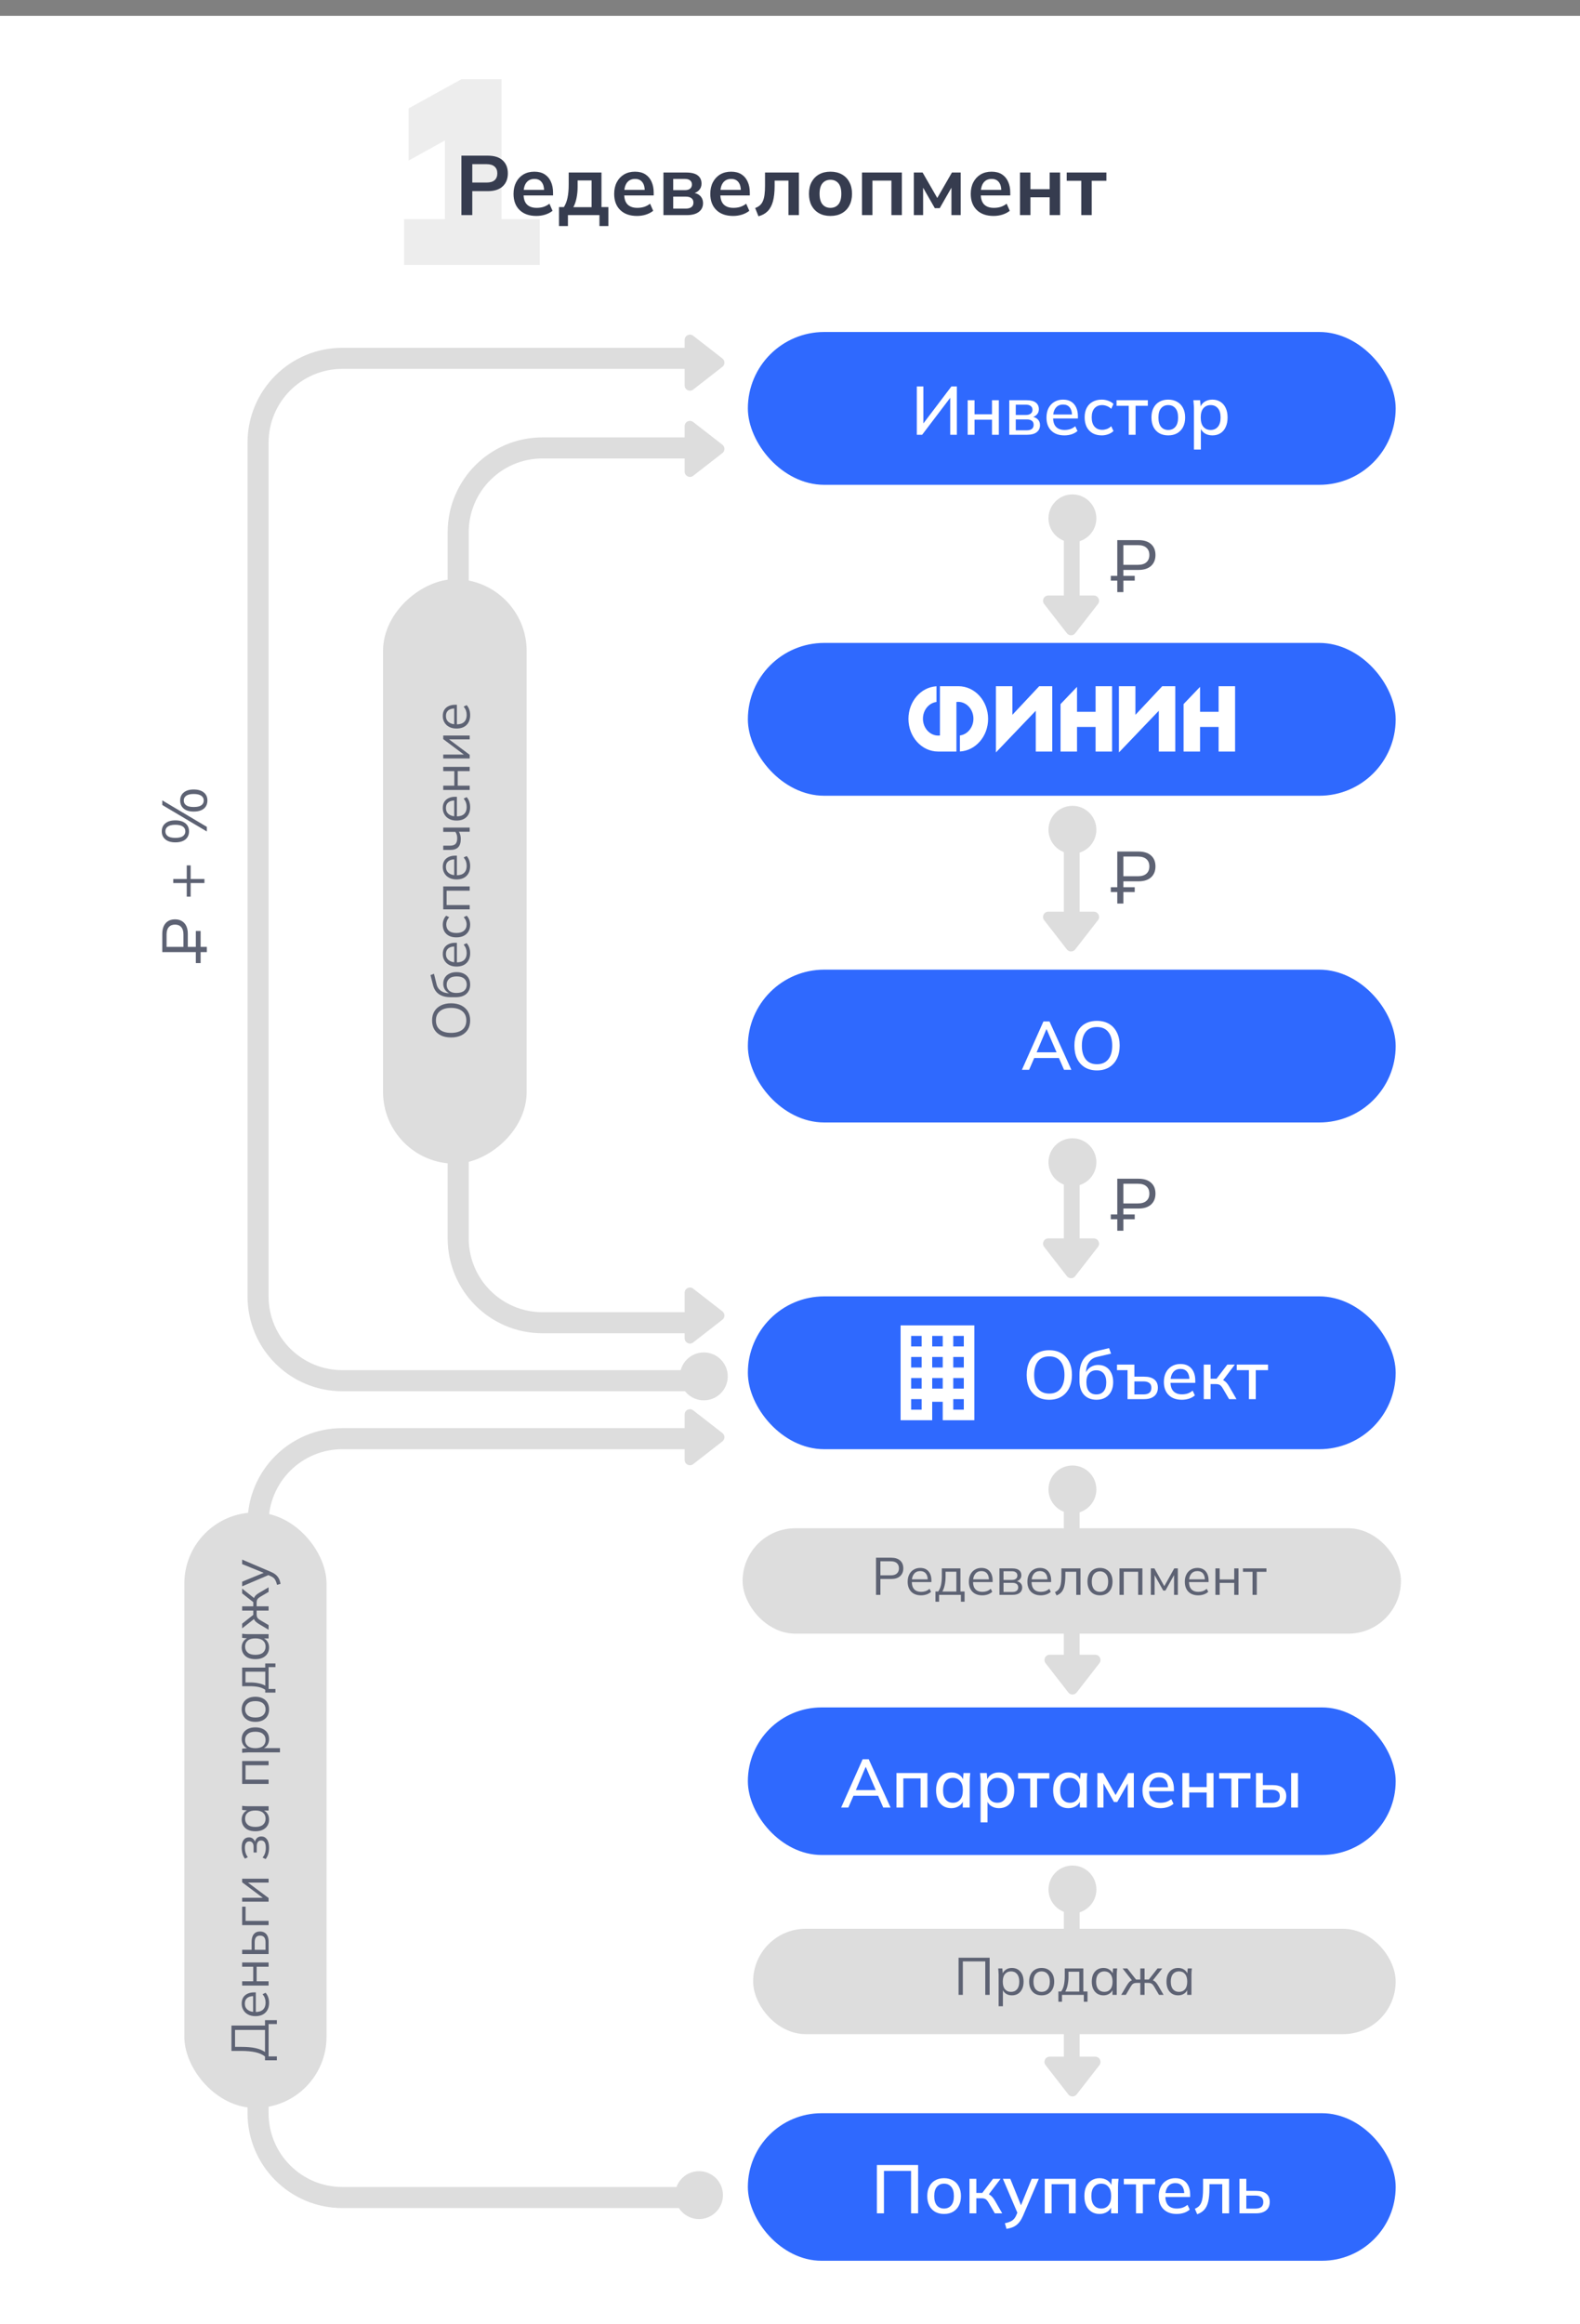 <?xml version="1.0" encoding="UTF-8"?> <svg xmlns="http://www.w3.org/2000/svg" width="300" height="441" viewBox="0 0 300 441" fill="none"><rect x="0" y="0" width="300" height="441" fill="#808080" stroke="none"/> <path d="M0 3H300V441H0V3Z" fill="white"></path> <path d="M39.273 180.672L30.813 180.672L30.813 177.228C30.813 176.34 31.029 175.656 31.461 175.176C31.885 174.696 32.477 174.456 33.237 174.456C33.981 174.456 34.573 174.696 35.013 175.176C35.445 175.656 35.661 176.34 35.661 177.228L35.661 179.676L39.273 179.676L39.273 180.672ZM34.833 179.676L34.833 177.324C34.833 176.708 34.693 176.244 34.413 175.932C34.133 175.612 33.741 175.452 33.237 175.452C32.725 175.452 32.329 175.612 32.049 175.932C31.769 176.244 31.629 176.708 31.629 177.324L31.629 179.676L34.833 179.676ZM38.817 167.566L36.201 167.566L36.201 170.146L35.457 170.146L35.457 167.566L32.901 167.566L32.901 166.798L35.457 166.798L35.457 164.218L36.201 164.218L36.201 166.798L38.817 166.798L38.817 167.566ZM39.273 156.906L39.273 157.782L30.813 152.754L30.813 151.878L39.273 156.906ZM35.889 157.758C35.889 158.406 35.661 158.918 35.205 159.294C34.741 159.662 34.105 159.846 33.297 159.846C32.481 159.846 31.849 159.658 31.401 159.282C30.945 158.906 30.717 158.398 30.717 157.758C30.717 157.11 30.945 156.602 31.401 156.234C31.849 155.858 32.481 155.67 33.297 155.67C34.105 155.67 34.741 155.858 35.205 156.234C35.661 156.602 35.889 157.11 35.889 157.758ZM35.193 157.758C35.193 157.366 35.037 157.062 34.725 156.846C34.405 156.622 33.929 156.51 33.297 156.51C32.657 156.51 32.181 156.622 31.869 156.846C31.557 157.062 31.401 157.366 31.401 157.758C31.401 158.142 31.557 158.446 31.869 158.67C32.181 158.886 32.657 158.994 33.297 158.994C33.937 158.994 34.413 158.886 34.725 158.67C35.037 158.446 35.193 158.142 35.193 157.758ZM39.381 151.902C39.381 152.558 39.153 153.074 38.697 153.45C38.241 153.818 37.601 154.002 36.777 154.002C35.961 154.002 35.329 153.814 34.881 153.438C34.433 153.062 34.209 152.55 34.209 151.902C34.209 151.254 34.437 150.746 34.893 150.378C35.341 150.002 35.969 149.814 36.777 149.814C37.593 149.814 38.233 150.002 38.697 150.378C39.153 150.746 39.381 151.254 39.381 151.902ZM38.685 151.902C38.685 151.518 38.529 151.218 38.217 151.002C37.897 150.778 37.417 150.666 36.777 150.666C36.145 150.666 35.673 150.778 35.361 151.002C35.049 151.218 34.893 151.518 34.893 151.902C34.893 152.294 35.049 152.598 35.361 152.814C35.673 153.03 36.145 153.138 36.777 153.138C37.425 153.138 37.905 153.03 38.217 152.814C38.529 152.598 38.685 152.294 38.685 151.902Z" fill="#5D6273"></path> <rect x="37.183" y="182.754" width="6.09" height="0.909" transform="rotate(-90 37.183 182.754)" fill="#5D6273"></rect> <path opacity="0.5" d="M76.728 50.273V41.572H84.478V23.973H89.328L77.578 30.473V20.573L87.627 15.023H95.228V41.572H102.478V50.273H76.728Z" fill="#DDDDDD"></path> <path d="M87.611 40.818V29.538H92.619C93.857 29.538 94.801 29.837 95.451 30.434C96.102 31.032 96.427 31.853 96.427 32.898C96.427 33.933 96.102 34.754 95.451 35.362C94.801 35.97 93.857 36.274 92.619 36.274H89.675V40.818H87.611ZM89.675 34.642H92.379C93.062 34.642 93.574 34.493 93.915 34.194C94.257 33.885 94.427 33.453 94.427 32.898C94.427 32.344 94.257 31.917 93.915 31.618C93.574 31.309 93.062 31.154 92.379 31.154H89.675V34.642ZM101.842 40.978C100.488 40.978 99.426 40.605 98.658 39.858C97.89 39.112 97.506 38.088 97.506 36.786C97.506 35.944 97.672 35.208 98.002 34.578C98.333 33.949 98.792 33.458 99.378 33.106C99.976 32.754 100.669 32.578 101.458 32.578C102.237 32.578 102.888 32.744 103.41 33.074C103.933 33.405 104.328 33.869 104.594 34.466C104.872 35.064 105.01 35.762 105.01 36.562V37.09H99.122V36.034H103.586L103.314 36.258C103.314 35.512 103.154 34.941 102.834 34.546C102.525 34.152 102.072 33.954 101.474 33.954C100.813 33.954 100.301 34.189 99.938 34.658C99.586 35.128 99.41 35.784 99.41 36.626V36.834C99.41 37.709 99.624 38.365 100.05 38.802C100.488 39.229 101.101 39.442 101.89 39.442C102.349 39.442 102.776 39.384 103.17 39.266C103.576 39.138 103.96 38.936 104.322 38.658L104.914 40.002C104.53 40.312 104.072 40.552 103.538 40.722C103.005 40.893 102.44 40.978 101.842 40.978ZM106.139 42.898V39.298H107.067C107.387 38.797 107.616 38.21 107.755 37.538C107.904 36.856 107.979 36.024 107.979 35.042V32.738H114.203V39.298H115.515V42.898H113.819V40.818H107.835V42.898H106.139ZM108.859 39.314H112.331V34.242H109.675V35.49C109.675 36.205 109.605 36.904 109.467 37.586C109.328 38.269 109.125 38.845 108.859 39.314ZM120.952 40.978C119.597 40.978 118.536 40.605 117.768 39.858C117 39.112 116.616 38.088 116.616 36.786C116.616 35.944 116.781 35.208 117.112 34.578C117.442 33.949 117.901 33.458 118.488 33.106C119.085 32.754 119.778 32.578 120.568 32.578C121.346 32.578 121.997 32.744 122.52 33.074C123.042 33.405 123.437 33.869 123.704 34.466C123.981 35.064 124.12 35.762 124.12 36.562V37.09H118.232V36.034H122.696L122.424 36.258C122.424 35.512 122.264 34.941 121.944 34.546C121.634 34.152 121.181 33.954 120.584 33.954C119.922 33.954 119.41 34.189 119.048 34.658C118.696 35.128 118.52 35.784 118.52 36.626V36.834C118.52 37.709 118.733 38.365 119.16 38.802C119.597 39.229 120.21 39.442 121 39.442C121.458 39.442 121.885 39.384 122.28 39.266C122.685 39.138 123.069 38.936 123.432 38.658L124.024 40.002C123.64 40.312 123.181 40.552 122.648 40.722C122.114 40.893 121.549 40.978 120.952 40.978ZM125.968 40.818V32.738H130.272C131.285 32.738 132.027 32.925 132.496 33.298C132.965 33.661 133.2 34.178 133.2 34.85C133.2 35.362 133.029 35.789 132.688 36.13C132.347 36.472 131.893 36.685 131.328 36.77V36.546C132.021 36.589 132.555 36.792 132.928 37.154C133.301 37.517 133.488 37.986 133.488 38.562C133.488 39.256 133.221 39.805 132.688 40.21C132.155 40.616 131.397 40.818 130.416 40.818H125.968ZM127.824 39.586H130.208C130.677 39.586 131.035 39.49 131.28 39.298C131.536 39.106 131.664 38.824 131.664 38.45C131.664 38.077 131.536 37.794 131.28 37.602C131.035 37.41 130.677 37.314 130.208 37.314H127.824V39.586ZM127.824 36.082H130.032C130.459 36.082 130.789 35.992 131.024 35.81C131.259 35.618 131.376 35.352 131.376 35.01C131.376 34.669 131.259 34.408 131.024 34.226C130.789 34.045 130.459 33.954 130.032 33.954H127.824V36.082ZM139.202 40.978C137.847 40.978 136.786 40.605 136.018 39.858C135.25 39.112 134.866 38.088 134.866 36.786C134.866 35.944 135.031 35.208 135.362 34.578C135.692 33.949 136.151 33.458 136.738 33.106C137.335 32.754 138.028 32.578 138.818 32.578C139.596 32.578 140.247 32.744 140.77 33.074C141.292 33.405 141.687 33.869 141.954 34.466C142.231 35.064 142.37 35.762 142.37 36.562V37.09H136.482V36.034H140.946L140.674 36.258C140.674 35.512 140.514 34.941 140.194 34.546C139.884 34.152 139.431 33.954 138.834 33.954C138.172 33.954 137.66 34.189 137.298 34.658C136.946 35.128 136.77 35.784 136.77 36.626V36.834C136.77 37.709 136.983 38.365 137.41 38.802C137.847 39.229 138.46 39.442 139.25 39.442C139.708 39.442 140.135 39.384 140.53 39.266C140.935 39.138 141.319 38.936 141.682 38.658L142.274 40.002C141.89 40.312 141.431 40.552 140.898 40.722C140.364 40.893 139.799 40.978 139.202 40.978ZM144.01 41.042L143.386 39.474C143.738 39.346 144.031 39.181 144.266 38.978C144.511 38.765 144.703 38.498 144.842 38.178C144.991 37.848 145.098 37.442 145.162 36.962C145.226 36.472 145.258 35.89 145.258 35.218V32.738H151.69V40.818H149.706V34.274H147.082V35.282C147.082 36.445 146.975 37.421 146.762 38.21C146.549 38.989 146.218 39.608 145.77 40.066C145.322 40.525 144.735 40.85 144.01 41.042ZM157.68 40.978C156.848 40.978 156.128 40.808 155.52 40.466C154.912 40.125 154.437 39.64 154.096 39.01C153.765 38.381 153.6 37.634 153.6 36.77C153.6 35.906 153.765 35.165 154.096 34.546C154.437 33.917 154.912 33.432 155.52 33.09C156.128 32.749 156.848 32.578 157.68 32.578C158.512 32.578 159.232 32.749 159.84 33.09C160.459 33.432 160.933 33.917 161.264 34.546C161.605 35.165 161.776 35.906 161.776 36.77C161.776 37.634 161.605 38.381 161.264 39.01C160.933 39.64 160.459 40.125 159.84 40.466C159.232 40.808 158.512 40.978 157.68 40.978ZM157.68 39.442C158.309 39.442 158.811 39.224 159.184 38.786C159.557 38.338 159.744 37.666 159.744 36.77C159.744 35.874 159.557 35.208 159.184 34.77C158.811 34.333 158.309 34.114 157.68 34.114C157.051 34.114 156.549 34.333 156.176 34.77C155.803 35.208 155.616 35.874 155.616 36.77C155.616 37.666 155.803 38.338 156.176 38.786C156.549 39.224 157.051 39.442 157.68 39.442ZM163.671 40.818V32.738H171.239V40.818H169.255V34.274H165.655V40.818H163.671ZM173.515 40.818V32.738H175.179L177.963 37.57L180.747 32.738H182.411V40.818H180.651V34.978H181.019L178.427 39.506H177.499L174.907 34.978H175.275V40.818H173.515ZM188.655 40.978C187.3 40.978 186.239 40.605 185.471 39.858C184.703 39.112 184.319 38.088 184.319 36.786C184.319 35.944 184.484 35.208 184.815 34.578C185.145 33.949 185.604 33.458 186.191 33.106C186.788 32.754 187.481 32.578 188.271 32.578C189.049 32.578 189.7 32.744 190.223 33.074C190.745 33.405 191.14 33.869 191.407 34.466C191.684 35.064 191.823 35.762 191.823 36.562V37.09H185.935V36.034H190.399L190.127 36.258C190.127 35.512 189.967 34.941 189.647 34.546C189.337 34.152 188.884 33.954 188.287 33.954C187.625 33.954 187.113 34.189 186.751 34.658C186.399 35.128 186.223 35.784 186.223 36.626V36.834C186.223 37.709 186.436 38.365 186.863 38.802C187.3 39.229 187.913 39.442 188.703 39.442C189.161 39.442 189.588 39.384 189.983 39.266C190.388 39.138 190.772 38.936 191.135 38.658L191.727 40.002C191.343 40.312 190.884 40.552 190.351 40.722C189.817 40.893 189.252 40.978 188.655 40.978ZM193.671 40.818V32.738H195.655V35.906H199.303V32.738H201.287V40.818H199.303V37.442H195.655V40.818H193.671ZM205.306 40.818V34.306H202.538V32.738H210.074V34.306H207.29V40.818H205.306Z" fill="#363C4F"></path> <path d="M133 273L65 273C56.163 273 49 280.163 49 289L49 401C49 409.837 56.163 417 65 417L133 417" stroke="#DDDDDD" stroke-width="4" stroke-linecap="round" stroke-linejoin="round"></path> <path d="M133 68L65 68C56.163 68 49 75.163 49 84L49 246C49 254.837 56.163 262 65 262L133 262" stroke="#DDDDDD" stroke-width="4" stroke-linecap="round" stroke-linejoin="round"></path> <path d="M133 85L103 85C94.163 85 87 92.163 87 101L87 235C87 243.837 94.163 251 103 251L133 251" stroke="#DDDDDD" stroke-width="4" stroke-linecap="round" stroke-linejoin="round"></path> <path d="M137.167 248.847C137.682 249.247 137.682 250.025 137.167 250.425L131.614 254.744C130.957 255.255 130 254.787 130 253.955L130 245.317C130 244.485 130.957 244.017 131.614 244.528L137.167 248.847Z" fill="#DDDDDD"></path> <rect x="72.727" y="220.818" width="110.909" height="27.273" rx="13.636" transform="rotate(-90 72.727 220.818)" fill="#DDDDDD"></rect> <path d="M85.651 196.867C84.904 196.867 84.264 196.741 83.731 196.487C83.191 196.227 82.774 195.857 82.481 195.377C82.187 194.891 82.041 194.307 82.041 193.627C82.041 192.967 82.187 192.394 82.481 191.907C82.774 191.421 83.191 191.047 83.731 190.787C84.264 190.521 84.901 190.387 85.641 190.387C86.387 190.387 87.031 190.521 87.571 190.787C88.111 191.054 88.531 191.431 88.831 191.917C89.124 192.397 89.271 192.967 89.271 193.627C89.271 194.307 89.124 194.887 88.831 195.367C88.531 195.847 88.111 196.217 87.571 196.477C87.031 196.737 86.391 196.867 85.651 196.867ZM85.651 195.997C86.557 195.997 87.267 195.797 87.781 195.397C88.287 194.997 88.541 194.407 88.541 193.627C88.541 192.881 88.287 192.301 87.781 191.887C87.267 191.467 86.557 191.257 85.651 191.257C84.737 191.257 84.031 191.464 83.531 191.877C83.024 192.291 82.771 192.874 82.771 193.627C82.771 194.407 83.024 194.997 83.531 195.397C84.031 195.797 84.737 195.997 85.651 195.997ZM89.271 186.833C89.271 187.566 89.034 188.149 88.561 188.583C88.087 189.016 87.397 189.233 86.491 189.233L85.611 189.233C84.684 189.233 83.934 189.043 83.361 188.663C82.787 188.283 82.401 187.683 82.201 186.863L81.741 185.033L82.401 184.783L82.901 186.813C82.994 187.186 83.157 187.493 83.391 187.733C83.617 187.973 83.891 188.156 84.211 188.283C84.524 188.403 84.857 188.463 85.211 188.463L85.611 188.463L85.611 188.583C85.311 188.503 85.054 188.373 84.841 188.193C84.621 188.013 84.454 187.793 84.341 187.533C84.221 187.266 84.161 186.973 84.161 186.653C84.161 186.219 84.264 185.839 84.471 185.513C84.671 185.186 84.961 184.933 85.341 184.753C85.714 184.566 86.164 184.473 86.691 184.473C87.217 184.473 87.674 184.569 88.061 184.763C88.447 184.956 88.747 185.229 88.961 185.583C89.167 185.936 89.271 186.353 89.271 186.833ZM88.621 186.853C88.621 186.366 88.461 185.983 88.141 185.703C87.814 185.423 87.337 185.283 86.711 185.283C86.091 185.283 85.621 185.426 85.301 185.713C84.974 185.993 84.811 186.373 84.811 186.853C84.811 187.333 84.971 187.716 85.291 188.003C85.611 188.283 86.064 188.423 86.651 188.423C87.304 188.423 87.797 188.283 88.131 188.003C88.457 187.723 88.621 187.339 88.621 186.853ZM89.271 180.872C89.271 181.659 89.044 182.279 88.591 182.732C88.131 183.186 87.494 183.412 86.681 183.412C86.154 183.412 85.697 183.312 85.311 183.112C84.917 182.912 84.614 182.632 84.401 182.272C84.181 181.912 84.071 181.499 84.071 181.032C84.071 180.572 84.167 180.186 84.361 179.872C84.554 179.559 84.831 179.319 85.191 179.152C85.544 178.986 85.964 178.902 86.451 178.902L86.751 178.902L86.751 182.792L86.241 182.792L86.241 179.432L86.371 179.602C85.837 179.602 85.421 179.722 85.121 179.962C84.821 180.202 84.671 180.559 84.671 181.032C84.671 181.532 84.847 181.922 85.201 182.202C85.547 182.482 86.017 182.622 86.611 182.622L86.701 182.622C87.327 182.622 87.804 182.469 88.131 182.162C88.451 181.849 88.611 181.412 88.611 180.852C88.611 180.552 88.567 180.272 88.481 180.012C88.387 179.746 88.237 179.492 88.031 179.252L88.601 178.972C88.814 179.192 88.981 179.472 89.101 179.812C89.214 180.146 89.271 180.499 89.271 180.872ZM89.271 175.455C89.271 175.949 89.164 176.379 88.951 176.745C88.737 177.105 88.434 177.385 88.041 177.585C87.647 177.779 87.181 177.875 86.641 177.875C86.094 177.875 85.631 177.775 85.251 177.575C84.864 177.375 84.571 177.095 84.371 176.735C84.171 176.369 84.071 175.942 84.071 175.455C84.071 175.135 84.127 174.825 84.241 174.525C84.354 174.219 84.514 173.965 84.721 173.765L85.301 174.055C85.107 174.255 84.964 174.475 84.871 174.715C84.777 174.949 84.731 175.179 84.731 175.405C84.731 175.925 84.894 176.329 85.221 176.615C85.547 176.902 86.024 177.045 86.651 177.045C87.271 177.045 87.751 176.902 88.091 176.615C88.431 176.329 88.601 175.925 88.601 175.405C88.601 175.185 88.557 174.959 88.471 174.725C88.384 174.485 88.241 174.262 88.041 174.055L88.611 173.765C88.824 173.972 88.987 174.229 89.101 174.535C89.214 174.842 89.271 175.149 89.271 175.455ZM89.181 172.557L84.161 172.557L84.161 168.207L89.181 168.207L89.181 169.017L84.801 169.017L84.801 171.747L89.181 171.747L89.181 172.557ZM89.271 164.339C89.271 165.126 89.044 165.746 88.591 166.199C88.131 166.653 87.494 166.879 86.681 166.879C86.154 166.879 85.697 166.779 85.311 166.579C84.917 166.379 84.614 166.099 84.401 165.739C84.181 165.379 84.071 164.966 84.071 164.499C84.071 164.039 84.167 163.653 84.361 163.339C84.554 163.026 84.831 162.786 85.191 162.619C85.544 162.453 85.964 162.369 86.451 162.369L86.751 162.369L86.751 166.259L86.241 166.259L86.241 162.899L86.371 163.069C85.837 163.069 85.421 163.189 85.121 163.429C84.821 163.669 84.671 164.026 84.671 164.499C84.671 164.999 84.847 165.389 85.201 165.669C85.547 165.949 86.017 166.089 86.611 166.089L86.701 166.089C87.327 166.089 87.804 165.936 88.131 165.629C88.451 165.316 88.611 164.879 88.611 164.319C88.611 164.019 88.567 163.739 88.481 163.479C88.387 163.213 88.237 162.959 88.031 162.719L88.601 162.439C88.814 162.659 88.981 162.939 89.101 163.279C89.214 163.613 89.271 163.966 89.271 164.339ZM89.181 157.832L87.141 157.832C87.254 158.025 87.341 158.235 87.401 158.462C87.461 158.689 87.491 158.932 87.491 159.192C87.491 159.899 87.327 160.425 87.001 160.772C86.667 161.112 86.164 161.282 85.491 161.282L84.161 161.282L84.161 160.472L85.431 160.472C85.917 160.472 86.271 160.362 86.491 160.142C86.704 159.915 86.811 159.562 86.811 159.082C86.811 158.835 86.784 158.615 86.731 158.422C86.677 158.229 86.587 158.039 86.461 157.852L84.161 157.852L84.161 157.042L89.181 157.042L89.181 157.832ZM89.271 153.167C89.271 153.954 89.044 154.574 88.591 155.027C88.131 155.481 87.494 155.707 86.681 155.707C86.154 155.707 85.697 155.607 85.311 155.407C84.917 155.207 84.614 154.927 84.401 154.567C84.181 154.207 84.071 153.794 84.071 153.327C84.071 152.867 84.167 152.481 84.361 152.167C84.554 151.854 84.831 151.614 85.191 151.447C85.544 151.281 85.964 151.197 86.451 151.197L86.751 151.197L86.751 155.087L86.241 155.087L86.241 151.727L86.371 151.897C85.837 151.897 85.421 152.017 85.121 152.257C84.821 152.497 84.671 152.854 84.671 153.327C84.671 153.827 84.847 154.217 85.201 154.497C85.547 154.777 86.017 154.917 86.611 154.917L86.701 154.917C87.327 154.917 87.804 154.764 88.131 154.457C88.451 154.144 88.611 153.707 88.611 153.147C88.611 152.847 88.567 152.567 88.481 152.307C88.387 152.041 88.237 151.787 88.031 151.547L88.601 151.267C88.814 151.487 88.981 151.767 89.101 152.107C89.214 152.441 89.271 152.794 89.271 153.167ZM89.181 149.9L84.161 149.9L84.161 149.09L86.261 149.09L86.261 146.33L84.161 146.33L84.161 145.52L89.181 145.52L89.181 146.33L86.911 146.33L86.911 149.09L89.181 149.09L89.181 149.9ZM89.181 143.924L84.161 143.924L84.161 143.184L88.431 143.184L88.431 143.454L84.161 140.254L84.161 139.574L89.181 139.574L89.181 140.304L84.901 140.304L84.901 140.034L89.181 143.234L89.181 143.924ZM89.271 135.706C89.271 136.493 89.044 137.113 88.591 137.566C88.131 138.02 87.494 138.246 86.681 138.246C86.154 138.246 85.697 138.146 85.311 137.946C84.917 137.746 84.614 137.466 84.401 137.106C84.181 136.746 84.071 136.333 84.071 135.866C84.071 135.406 84.167 135.02 84.361 134.706C84.554 134.393 84.831 134.153 85.191 133.986C85.544 133.82 85.964 133.736 86.451 133.736L86.751 133.736L86.751 137.626L86.241 137.626L86.241 134.266L86.371 134.436C85.837 134.436 85.421 134.556 85.121 134.796C84.821 135.036 84.671 135.393 84.671 135.866C84.671 136.366 84.847 136.756 85.201 137.036C85.547 137.316 86.017 137.456 86.611 137.456L86.701 137.456C87.327 137.456 87.804 137.303 88.131 136.996C88.451 136.683 88.611 136.246 88.611 135.686C88.611 135.386 88.567 135.106 88.481 134.846C88.387 134.58 88.237 134.326 88.031 134.086L88.601 133.806C88.814 134.026 88.981 134.306 89.101 134.646C89.214 134.98 89.271 135.333 89.271 135.706Z" fill="#5D6273"></path> <path d="M137.167 68.029C137.682 68.43 137.682 69.208 137.167 69.608L131.614 73.927C130.957 74.438 130 73.97 130 73.138L130 64.5C130 63.668 130.957 63.2 131.614 63.71L137.167 68.029Z" fill="#DDDDDD"></path> <path d="M137.167 84.393C137.682 84.793 137.682 85.571 137.167 85.971L131.614 90.29C130.957 90.801 130 90.333 130 89.501L130 80.863C130 80.031 130.957 79.563 131.614 80.074L137.167 84.393Z" fill="#DDDDDD"></path> <path d="M137.167 271.938C137.682 272.338 137.682 273.116 137.167 273.516L131.614 277.835C130.957 278.346 130 277.878 130 277.046L130 268.408C130 267.576 130.957 267.108 131.614 267.619L137.167 271.938Z" fill="#DDDDDD"></path> <circle cx="132.727" cy="416.545" r="4.545" transform="rotate(90 132.727 416.545)" fill="#DDDDDD"></circle> <rect x="201.994" y="98" width="3" height="18" rx="1.5" fill="#DDDDDD"></rect> <circle cx="203.624" cy="98.364" r="4.545" fill="#DDDDDD"></circle> <path d="M204.153 120.167C203.753 120.682 202.975 120.682 202.575 120.167L198.256 114.614C197.745 113.957 198.213 113 199.045 113L207.683 113C208.515 113 208.983 113.957 208.472 114.614L204.153 120.167Z" fill="#DDDDDD"></path> <rect x="201.995" y="157" width="3" height="19" rx="1.5" fill="#DDDDDD"></rect> <circle cx="203.626" cy="157.455" r="4.545" fill="#DDDDDD"></circle> <path d="M204.153 180.167C203.753 180.682 202.975 180.682 202.575 180.167L198.256 174.614C197.745 173.957 198.213 173 199.045 173L207.683 173C208.515 173 208.983 173.957 208.472 174.614L204.153 180.167Z" fill="#DDDDDD"></path> <rect x="201.991" y="283" width="3" height="33" rx="1.5" fill="#DDDDDD"></rect> <circle cx="203.628" cy="282.636" r="4.545" fill="#DDDDDD"></circle> <path d="M204.427 321.167C204.026 321.682 203.248 321.682 202.848 321.167L198.529 315.614C198.018 314.957 198.486 314 199.318 314L207.956 314C208.788 314 209.257 314.957 208.746 315.614L204.427 321.167Z" fill="#DDDDDD"></path> <rect x="201.994" y="359" width="3" height="36" rx="1.5" fill="#DDDDDD"></rect> <circle cx="203.631" cy="358.545" r="4.545" fill="#DDDDDD"></circle> <path d="M204.427 397.439C204.026 397.954 203.248 397.954 202.848 397.439L198.529 391.886C198.018 391.229 198.486 390.272 199.318 390.272L207.956 390.272C208.788 390.272 209.257 391.229 208.746 391.886L204.427 397.439Z" fill="#DDDDDD"></path> <rect x="201.995" y="221" width="3" height="16" rx="1.5" fill="#DDDDDD"></rect> <circle cx="203.627" cy="220.545" r="4.545" fill="#DDDDDD"></circle> <path d="M204.153 242.167C203.753 242.682 202.975 242.682 202.575 242.167L198.256 236.614C197.745 235.957 198.213 235 199.045 235L207.683 235C208.515 235 208.983 235.957 208.472 236.614L204.153 242.167Z" fill="#DDDDDD"></path> <path d="M212.141 112.363V102.493H216.159C217.195 102.493 217.993 102.745 218.553 103.249C219.113 103.744 219.393 104.435 219.393 105.321C219.393 106.189 219.113 106.88 218.553 107.393C217.993 107.897 217.195 108.149 216.159 108.149H213.303V112.363H212.141ZM213.303 107.183H216.047C216.766 107.183 217.307 107.02 217.671 106.693C218.045 106.367 218.231 105.909 218.231 105.321C218.231 104.724 218.045 104.262 217.671 103.935C217.307 103.609 216.766 103.445 216.047 103.445H213.303V107.183Z" fill="#5D6273"></path> <rect x="210.909" y="109.272" width="4.545" height="0.909" fill="#5D6273"></rect> <path d="M212.141 171.455V161.585H216.159C217.195 161.585 217.993 161.837 218.553 162.341C219.113 162.836 219.393 163.526 219.393 164.413C219.393 165.281 219.113 165.972 218.553 166.485C217.993 166.989 217.195 167.241 216.159 167.241H213.303V171.455H212.141ZM213.303 166.275H216.047C216.766 166.275 217.307 166.112 217.671 165.785C218.045 165.458 218.231 165.001 218.231 164.413C218.231 163.816 218.045 163.354 217.671 163.027C217.307 162.7 216.766 162.537 216.047 162.537H213.303V166.275Z" fill="#5D6273"></path> <rect x="210.909" y="168.364" width="4.545" height="0.909" fill="#5D6273"></rect> <path d="M212.141 233.545V223.675H216.159C217.195 223.675 217.993 223.927 218.553 224.431C219.113 224.926 219.393 225.616 219.393 226.503C219.393 227.371 219.113 228.062 218.553 228.575C217.993 229.079 217.195 229.331 216.159 229.331H213.303V233.545H212.141ZM213.303 228.365H216.047C216.766 228.365 217.307 228.202 217.671 227.875C218.045 227.548 218.231 227.091 218.231 226.503C218.231 225.906 218.045 225.444 217.671 225.117C217.307 224.79 216.766 224.627 216.047 224.627H213.303V228.365Z" fill="#5D6273"></path> <rect x="210.909" y="230.454" width="4.545" height="0.909" fill="#5D6273"></rect> <rect x="142" y="63" width="123" height="29" rx="14.5" fill="#2F69FE"></rect> <path d="M174.079 82.5V73.335H175.327V80.745H175.028L180.644 73.335H181.684V82.5H180.423V75.09H180.722L175.093 82.5H174.079ZM183.738 82.5V75.948H185.038V78.613H188.353V75.948H189.653V82.5H188.353V79.64H185.038V82.5H183.738ZM191.634 82.5V75.948H194.936C195.725 75.948 196.306 76.1 196.678 76.403C197.06 76.698 197.25 77.118 197.25 77.664C197.25 78.089 197.107 78.44 196.821 78.717C196.544 78.994 196.176 79.163 195.716 79.224V79.055C196.262 79.081 196.691 79.241 197.003 79.536C197.315 79.831 197.471 80.212 197.471 80.68C197.471 81.243 197.259 81.69 196.834 82.019C196.418 82.34 195.825 82.5 195.053 82.5H191.634ZM192.869 81.655H194.949C195.374 81.655 195.699 81.568 195.924 81.395C196.15 81.213 196.262 80.953 196.262 80.615C196.262 80.277 196.15 80.021 195.924 79.848C195.699 79.675 195.374 79.588 194.949 79.588H192.869V81.655ZM192.869 78.743H194.806C195.196 78.743 195.5 78.656 195.716 78.483C195.933 78.31 196.041 78.071 196.041 77.768C196.041 77.456 195.933 77.218 195.716 77.053C195.5 76.88 195.196 76.793 194.806 76.793H192.869V78.743ZM202.104 82.617C201.047 82.617 200.215 82.318 199.608 81.72C199.001 81.122 198.698 80.294 198.698 79.237C198.698 78.552 198.828 77.954 199.088 77.443C199.357 76.932 199.725 76.537 200.193 76.26C200.67 75.974 201.22 75.831 201.844 75.831C202.459 75.831 202.975 75.961 203.391 76.221C203.807 76.481 204.123 76.849 204.34 77.326C204.557 77.794 204.665 78.349 204.665 78.99V79.406H199.725V78.652H203.768L203.547 78.821C203.547 78.171 203.4 77.668 203.105 77.313C202.819 76.949 202.403 76.767 201.857 76.767C201.25 76.767 200.782 76.979 200.453 77.404C200.124 77.82 199.959 78.396 199.959 79.133V79.263C199.959 80.034 200.145 80.615 200.518 81.005C200.899 81.395 201.437 81.59 202.13 81.59C202.511 81.59 202.867 81.538 203.196 81.434C203.534 81.321 203.855 81.139 204.158 80.888L204.587 81.785C204.284 82.054 203.915 82.262 203.482 82.409C203.049 82.548 202.589 82.617 202.104 82.617ZM209.197 82.617C208.539 82.617 207.962 82.483 207.468 82.214C206.983 81.937 206.606 81.542 206.337 81.031C206.077 80.511 205.947 79.896 205.947 79.185C205.947 78.483 206.082 77.881 206.35 77.378C206.619 76.875 206.996 76.494 207.481 76.234C207.967 75.965 208.539 75.831 209.197 75.831C209.622 75.831 210.034 75.905 210.432 76.052C210.831 76.191 211.16 76.39 211.42 76.65L210.991 77.573C210.749 77.339 210.476 77.166 210.172 77.053C209.869 76.932 209.574 76.871 209.288 76.871C208.664 76.871 208.175 77.07 207.819 77.469C207.464 77.868 207.286 78.444 207.286 79.198C207.286 79.961 207.464 80.546 207.819 80.953C208.175 81.36 208.664 81.564 209.288 81.564C209.566 81.564 209.856 81.512 210.159 81.408C210.463 81.295 210.74 81.118 210.991 80.875L211.42 81.798C211.152 82.058 210.814 82.262 210.406 82.409C210.008 82.548 209.605 82.617 209.197 82.617ZM214.316 82.5V77.001H212.002V75.948H217.943V77.001H215.616V82.5H214.316ZM221.815 82.617C221.165 82.617 220.601 82.483 220.125 82.214C219.648 81.937 219.28 81.547 219.02 81.044C218.76 80.533 218.63 79.926 218.63 79.224C218.63 78.522 218.76 77.92 219.02 77.417C219.28 76.906 219.648 76.516 220.125 76.247C220.601 75.97 221.165 75.831 221.815 75.831C222.465 75.831 223.028 75.97 223.505 76.247C223.99 76.516 224.363 76.906 224.623 77.417C224.891 77.92 225.026 78.522 225.026 79.224C225.026 79.926 224.891 80.533 224.623 81.044C224.363 81.547 223.99 81.937 223.505 82.214C223.028 82.483 222.465 82.617 221.815 82.617ZM221.815 81.59C222.387 81.59 222.842 81.391 223.18 80.992C223.518 80.593 223.687 80.004 223.687 79.224C223.687 78.444 223.518 77.859 223.18 77.469C222.842 77.07 222.387 76.871 221.815 76.871C221.251 76.871 220.801 77.07 220.463 77.469C220.125 77.859 219.956 78.444 219.956 79.224C219.956 80.004 220.12 80.593 220.45 80.992C220.788 81.391 221.243 81.59 221.815 81.59ZM226.7 85.308V77.521C226.7 77.27 226.687 77.014 226.661 76.754C226.644 76.485 226.622 76.217 226.596 75.948H227.87L228 77.43H227.857C227.996 76.936 228.273 76.546 228.689 76.26C229.114 75.974 229.616 75.831 230.197 75.831C230.778 75.831 231.285 75.97 231.718 76.247C232.151 76.516 232.485 76.901 232.719 77.404C232.962 77.907 233.083 78.513 233.083 79.224C233.083 79.926 232.962 80.533 232.719 81.044C232.485 81.555 232.151 81.945 231.718 82.214C231.285 82.483 230.778 82.617 230.197 82.617C229.625 82.617 229.127 82.478 228.702 82.201C228.286 81.915 228.009 81.529 227.87 81.044H228.013V85.308H226.7ZM229.872 81.59C230.444 81.59 230.899 81.391 231.237 80.992C231.584 80.593 231.757 80.004 231.757 79.224C231.757 78.444 231.584 77.859 231.237 77.469C230.899 77.07 230.444 76.871 229.872 76.871C229.3 76.871 228.841 77.07 228.494 77.469C228.156 77.859 227.987 78.444 227.987 79.224C227.987 80.004 228.156 80.593 228.494 80.992C228.841 81.391 229.3 81.59 229.872 81.59Z" fill="white"></path> <rect x="142" y="122" width="123" height="29" rx="14.5" fill="#2F69FE"></rect> <path d="M181.979 130.213H178.471V139.565C178.366 139.577 178.26 139.584 178.153 139.584C176.545 139.584 175.243 138.151 175.243 136.383C175.243 134.742 176.366 133.39 177.813 133.204V130.223C174.846 130.401 172.489 133.104 172.489 136.413C172.489 139.837 175.013 142.612 178.125 142.612H181.6V133.201C181.705 133.189 181.811 133.182 181.919 133.182C183.526 133.182 184.828 134.615 184.828 136.383C184.828 138.024 183.705 139.376 182.258 139.562V142.604C185.241 142.444 187.615 139.733 187.615 136.413C187.615 132.989 185.092 130.213 181.979 130.213Z" fill="white"></path> <path d="M197.312 130.22L192.225 135.648V130.213H189.096V142.788L189.151 142.724V142.726L196.663 134.876V142.614H199.792V130.213H197.316L197.312 130.22Z" fill="white"></path> <path d="M208.023 135.074H204.499V130.337L201.369 133.607V142.614H204.499V137.941H208.023V142.614H211.152V130.213H208.023V135.074Z" fill="white"></path> <path d="M220.672 130.22L215.586 135.648V130.213H212.456V142.788L212.511 142.724V142.726L220.023 134.876V142.614H223.153V130.213H220.676L220.672 130.22Z" fill="white"></path> <path d="M231.382 130.213V135.074H227.858V130.337L224.729 133.607V142.614H227.858V137.941H231.382V142.614H234.511V130.213H231.382Z" fill="white"></path> <rect x="142" y="184" width="123" height="29" rx="14.5" fill="#2F69FE"></rect> <circle cx="133.636" cy="261.182" r="4.545" transform="rotate(90 133.636 261.182)" fill="#DDDDDD"></circle> <path d="M194.035 203L198.117 193.835H199.274L203.421 203H202.03L200.899 200.4L201.471 200.764H195.92L196.531 200.4L195.4 203H194.035ZM198.676 195.317L196.7 199.984L196.388 199.685H201.003L200.743 199.984L198.728 195.317H198.676ZM204.003 198.411C204.003 197.449 204.172 196.617 204.51 195.915C204.848 195.213 205.338 194.671 205.979 194.29C206.629 193.909 207.401 193.718 208.293 193.718C209.177 193.718 209.94 193.909 210.581 194.29C211.223 194.671 211.717 195.213 212.063 195.915C212.419 196.617 212.596 197.445 212.596 198.398C212.596 199.36 212.419 200.196 212.063 200.907C211.717 201.609 211.218 202.155 210.568 202.545C209.927 202.926 209.169 203.117 208.293 203.117C207.401 203.117 206.634 202.926 205.992 202.545C205.351 202.155 204.857 201.609 204.51 200.907C204.172 200.196 204.003 199.364 204.003 198.411ZM205.42 198.411C205.42 199.52 205.663 200.387 206.148 201.011C206.634 201.635 207.349 201.947 208.293 201.947C209.212 201.947 209.923 201.639 210.425 201.024C210.928 200.4 211.179 199.529 211.179 198.411C211.179 197.293 210.928 196.426 210.425 195.811C209.931 195.196 209.221 194.888 208.293 194.888C207.349 194.888 206.634 195.196 206.148 195.811C205.663 196.426 205.42 197.293 205.42 198.411Z" fill="white"></path> <rect x="142" y="246" width="123" height="29" rx="14.5" fill="#2F69FE"></rect> <path d="M171 251.5V269.5H177V266H179V269.5H185V251.5H171ZM173 253.5H175V255.5H173V253.5ZM177 253.5H179V255.5H177V253.5ZM181 253.5H183V255.5H181V253.5ZM173 257.5H175V259.5H173V257.5ZM177 257.5H179V259.5H177V257.5ZM181 257.5H183V259.5H181V257.5ZM173 261.5H175V263.5H173V261.5ZM177 261.5H179V263.5H177V261.5ZM181 261.5H183V263.5H181V261.5ZM173 265.5H175V267.5H173V265.5ZM181 265.5H183V267.5H181V265.5Z" fill="white"></path> <path d="M194.939 260.911C194.939 259.949 195.108 259.117 195.446 258.415C195.784 257.713 196.274 257.171 196.915 256.79C197.565 256.409 198.337 256.218 199.229 256.218C200.113 256.218 200.876 256.409 201.517 256.79C202.159 257.171 202.653 257.713 202.999 258.415C203.355 259.117 203.532 259.945 203.532 260.898C203.532 261.86 203.355 262.696 202.999 263.407C202.653 264.109 202.154 264.655 201.504 265.045C200.863 265.426 200.105 265.617 199.229 265.617C198.337 265.617 197.57 265.426 196.928 265.045C196.287 264.655 195.793 264.109 195.446 263.407C195.108 262.696 194.939 261.864 194.939 260.911ZM196.356 260.911C196.356 262.02 196.599 262.887 197.084 263.511C197.57 264.135 198.285 264.447 199.229 264.447C200.148 264.447 200.859 264.139 201.361 263.524C201.864 262.9 202.115 262.029 202.115 260.911C202.115 259.793 201.864 258.926 201.361 258.311C200.867 257.696 200.157 257.388 199.229 257.388C198.285 257.388 197.57 257.696 197.084 258.311C196.599 258.926 196.356 259.793 196.356 260.911ZM208.203 265.617C207.215 265.617 206.427 265.309 205.837 264.694C205.257 264.079 204.966 263.173 204.966 261.977V260.846C204.966 259.624 205.226 258.64 205.746 257.895C206.275 257.15 207.09 256.647 208.19 256.387L210.582 255.815L210.959 256.868L208.281 257.492C207.813 257.596 207.428 257.791 207.124 258.077C206.821 258.363 206.591 258.701 206.435 259.091C206.288 259.481 206.214 259.897 206.214 260.339V260.937H206.019C206.123 260.538 206.288 260.2 206.513 259.923C206.747 259.637 207.033 259.416 207.371 259.26C207.718 259.095 208.104 259.013 208.528 259.013C209.092 259.013 209.586 259.143 210.01 259.403C210.435 259.663 210.764 260.04 210.998 260.534C211.241 261.019 211.362 261.596 211.362 262.263C211.362 262.956 211.232 263.554 210.972 264.057C210.712 264.56 210.344 264.945 209.867 265.214C209.399 265.483 208.845 265.617 208.203 265.617ZM208.164 264.603C208.754 264.603 209.213 264.412 209.542 264.031C209.88 263.641 210.049 263.069 210.049 262.315C210.049 261.57 209.88 261.002 209.542 260.612C209.204 260.222 208.745 260.027 208.164 260.027C207.584 260.027 207.124 260.222 206.786 260.612C206.448 260.993 206.279 261.539 206.279 262.25C206.279 263.03 206.444 263.619 206.773 264.018C207.111 264.408 207.575 264.603 208.164 264.603ZM214.089 265.5V260.001H212.087V258.948H215.389V261.236H217.248C218.106 261.236 218.752 261.418 219.185 261.782C219.627 262.137 219.848 262.657 219.848 263.342C219.848 263.784 219.744 264.17 219.536 264.499C219.337 264.82 219.042 265.067 218.652 265.24C218.271 265.413 217.803 265.5 217.248 265.5H214.089ZM215.389 264.603H217.105C217.591 264.603 217.963 264.503 218.223 264.304C218.483 264.096 218.613 263.78 218.613 263.355C218.613 262.93 218.483 262.623 218.223 262.432C217.963 262.233 217.591 262.133 217.105 262.133H215.389V264.603ZM224.394 265.617C223.336 265.617 222.504 265.318 221.898 264.72C221.291 264.122 220.988 263.294 220.988 262.237C220.988 261.552 221.118 260.954 221.378 260.443C221.646 259.932 222.015 259.537 222.483 259.26C222.959 258.974 223.51 258.831 224.134 258.831C224.749 258.831 225.265 258.961 225.681 259.221C226.097 259.481 226.413 259.849 226.63 260.326C226.846 260.794 226.955 261.349 226.955 261.99V262.406H222.015V261.652H226.058L225.837 261.821C225.837 261.171 225.689 260.668 225.395 260.313C225.109 259.949 224.693 259.767 224.147 259.767C223.54 259.767 223.072 259.979 222.743 260.404C222.413 260.82 222.249 261.396 222.249 262.133V262.263C222.249 263.034 222.435 263.615 222.808 264.005C223.189 264.395 223.726 264.59 224.42 264.59C224.801 264.59 225.156 264.538 225.486 264.434C225.824 264.321 226.144 264.139 226.448 263.888L226.877 264.785C226.573 265.054 226.205 265.262 225.772 265.409C225.338 265.548 224.879 265.617 224.394 265.617ZM228.562 265.5V258.948H229.862V261.626H230.993L233.034 258.948H234.464L232.02 262.172L231.695 261.756C231.946 261.782 232.163 261.847 232.345 261.951C232.527 262.046 232.704 262.189 232.878 262.38C233.051 262.571 233.229 262.822 233.411 263.134L234.776 265.5H233.372L232.202 263.498C232.072 263.273 231.946 263.099 231.825 262.978C231.703 262.848 231.565 262.761 231.409 262.718C231.253 262.666 231.062 262.64 230.837 262.64H229.862V265.5H228.562ZM237.139 265.5V260.001H234.825V258.948H240.766V260.001H238.439V265.5H237.139Z" fill="white"></path> <rect x="142" y="324" width="123" height="28" rx="14" fill="#2F69FE"></rect> <path d="M159.711 343L163.793 333.835H164.95L169.097 343H167.706L166.575 340.4L167.147 340.764H161.596L162.207 340.4L161.076 343H159.711ZM164.352 335.317L162.376 339.984L162.064 339.685H166.679L166.419 339.984L164.404 335.317H164.352ZM170.217 343V336.448H176.093V343H174.793V337.475H171.517V343H170.217ZM180.624 343.117C180.043 343.117 179.536 342.983 179.103 342.714C178.669 342.445 178.331 342.055 178.089 341.544C177.855 341.033 177.738 340.426 177.738 339.724C177.738 339.013 177.855 338.407 178.089 337.904C178.331 337.401 178.669 337.016 179.103 336.747C179.536 336.47 180.043 336.331 180.624 336.331C181.196 336.331 181.694 336.474 182.119 336.76C182.543 337.046 182.825 337.436 182.964 337.93H182.821L182.951 336.448H184.225C184.199 336.717 184.173 336.985 184.147 337.254C184.129 337.514 184.121 337.77 184.121 338.021V343H182.808V341.544H182.951C182.812 342.029 182.526 342.415 182.093 342.701C181.668 342.978 181.178 343.117 180.624 343.117ZM180.949 342.09C181.512 342.09 181.963 341.891 182.301 341.492C182.647 341.093 182.821 340.504 182.821 339.724C182.821 338.944 182.647 338.359 182.301 337.969C181.963 337.57 181.512 337.371 180.949 337.371C180.377 337.371 179.917 337.57 179.571 337.969C179.233 338.359 179.064 338.944 179.064 339.724C179.064 340.504 179.233 341.093 179.571 341.492C179.909 341.891 180.368 342.09 180.949 342.09ZM186.189 345.808V338.021C186.189 337.77 186.176 337.514 186.15 337.254C186.133 336.985 186.111 336.717 186.085 336.448H187.359L187.489 337.93H187.346C187.485 337.436 187.762 337.046 188.178 336.76C188.603 336.474 189.105 336.331 189.686 336.331C190.267 336.331 190.774 336.47 191.207 336.747C191.64 337.016 191.974 337.401 192.208 337.904C192.451 338.407 192.572 339.013 192.572 339.724C192.572 340.426 192.451 341.033 192.208 341.544C191.974 342.055 191.64 342.445 191.207 342.714C190.774 342.983 190.267 343.117 189.686 343.117C189.114 343.117 188.616 342.978 188.191 342.701C187.775 342.415 187.498 342.029 187.359 341.544H187.502V345.808H186.189ZM189.361 342.09C189.933 342.09 190.388 341.891 190.726 341.492C191.073 341.093 191.246 340.504 191.246 339.724C191.246 338.944 191.073 338.359 190.726 337.969C190.388 337.57 189.933 337.371 189.361 337.371C188.789 337.371 188.33 337.57 187.983 337.969C187.645 338.359 187.476 338.944 187.476 339.724C187.476 340.504 187.645 341.093 187.983 341.492C188.33 341.891 188.789 342.09 189.361 342.09ZM195.615 343V337.501H193.301V336.448H199.242V337.501H196.915V343H195.615ZM202.853 343.117C202.273 343.117 201.766 342.983 201.332 342.714C200.899 342.445 200.561 342.055 200.318 341.544C200.084 341.033 199.967 340.426 199.967 339.724C199.967 339.013 200.084 338.407 200.318 337.904C200.561 337.401 200.899 337.016 201.332 336.747C201.766 336.47 202.273 336.331 202.853 336.331C203.425 336.331 203.924 336.474 204.348 336.76C204.773 337.046 205.055 337.436 205.193 337.93H205.05L205.18 336.448H206.454C206.428 336.717 206.402 336.985 206.376 337.254C206.359 337.514 206.35 337.77 206.35 338.021V343H205.037V341.544H205.18C205.042 342.029 204.756 342.415 204.322 342.701C203.898 342.978 203.408 343.117 202.853 343.117ZM203.178 342.09C203.742 342.09 204.192 341.891 204.53 341.492C204.877 341.093 205.05 340.504 205.05 339.724C205.05 338.944 204.877 338.359 204.53 337.969C204.192 337.57 203.742 337.371 203.178 337.371C202.606 337.371 202.147 337.57 201.8 337.969C201.462 338.359 201.293 338.944 201.293 339.724C201.293 340.504 201.462 341.093 201.8 341.492C202.138 341.891 202.598 342.09 203.178 342.09ZM208.366 343V336.448H209.458L211.824 340.634L214.19 336.448H215.282V343H214.125V337.917H214.411L212.136 341.947H211.512L209.237 337.917H209.523V343H208.366ZM220.334 343.117C219.277 343.117 218.445 342.818 217.838 342.22C217.231 341.622 216.928 340.794 216.928 339.737C216.928 339.052 217.058 338.454 217.318 337.943C217.587 337.432 217.955 337.037 218.423 336.76C218.9 336.474 219.45 336.331 220.074 336.331C220.689 336.331 221.205 336.461 221.621 336.721C222.037 336.981 222.353 337.349 222.57 337.826C222.787 338.294 222.895 338.849 222.895 339.49V339.906H217.955V339.152H221.998L221.777 339.321C221.777 338.671 221.63 338.168 221.335 337.813C221.049 337.449 220.633 337.267 220.087 337.267C219.48 337.267 219.012 337.479 218.683 337.904C218.354 338.32 218.189 338.896 218.189 339.633V339.763C218.189 340.534 218.375 341.115 218.748 341.505C219.129 341.895 219.667 342.09 220.36 342.09C220.741 342.09 221.097 342.038 221.426 341.934C221.764 341.821 222.085 341.639 222.388 341.388L222.817 342.285C222.514 342.554 222.145 342.762 221.712 342.909C221.279 343.048 220.819 343.117 220.334 343.117ZM224.502 343V336.448H225.802V339.113H229.117V336.448H230.417V343H229.117V340.14H225.802V343H224.502ZM233.803 343V337.501H231.489V336.448H237.43V337.501H235.103V343H233.803ZM238.48 343V336.448H239.78V338.736H241.639C242.497 338.736 243.142 338.918 243.576 339.282C244.009 339.637 244.226 340.157 244.226 340.842C244.226 341.284 244.126 341.67 243.927 341.999C243.727 342.32 243.433 342.567 243.043 342.74C242.661 342.913 242.193 343 241.639 343H238.48ZM239.78 342.103H241.496C241.99 342.103 242.362 342.003 242.614 341.804C242.874 341.596 243.004 341.28 243.004 340.855C243.004 340.43 242.874 340.123 242.614 339.932C242.362 339.733 241.99 339.633 241.496 339.633H239.78V342.103ZM245.149 343V336.448H246.449V343H245.149Z" fill="white"></path> <rect x="142" y="401" width="123" height="28" rx="14" fill="#2F69FE"></rect> <path d="M166.499 420V410.835H174.325V420H172.986V411.953H167.838V420H166.499ZM179.247 420.117C178.597 420.117 178.034 419.983 177.557 419.714C177.08 419.437 176.712 419.047 176.452 418.544C176.192 418.033 176.062 417.426 176.062 416.724C176.062 416.022 176.192 415.42 176.452 414.917C176.712 414.406 177.08 414.016 177.557 413.747C178.034 413.47 178.597 413.331 179.247 413.331C179.897 413.331 180.46 413.47 180.937 413.747C181.422 414.016 181.795 414.406 182.055 414.917C182.324 415.42 182.458 416.022 182.458 416.724C182.458 417.426 182.324 418.033 182.055 418.544C181.795 419.047 181.422 419.437 180.937 419.714C180.46 419.983 179.897 420.117 179.247 420.117ZM179.247 419.09C179.819 419.09 180.274 418.891 180.612 418.492C180.95 418.093 181.119 417.504 181.119 416.724C181.119 415.944 180.95 415.359 180.612 414.969C180.274 414.57 179.819 414.371 179.247 414.371C178.684 414.371 178.233 414.57 177.895 414.969C177.557 415.359 177.388 415.944 177.388 416.724C177.388 417.504 177.553 418.093 177.882 418.492C178.22 418.891 178.675 419.09 179.247 419.09ZM184.08 420V413.448H185.38V416.126H186.511L188.552 413.448H189.982L187.538 416.672L187.213 416.256C187.465 416.282 187.681 416.347 187.863 416.451C188.045 416.546 188.223 416.689 188.396 416.88C188.57 417.071 188.747 417.322 188.929 417.634L190.294 420H188.89L187.72 417.998C187.59 417.773 187.465 417.599 187.343 417.478C187.222 417.348 187.083 417.261 186.927 417.218C186.771 417.166 186.581 417.14 186.355 417.14H185.38V420H184.08ZM191.11 422.951L190.798 421.885C191.205 421.798 191.543 421.694 191.812 421.573C192.089 421.452 192.319 421.291 192.501 421.092C192.683 420.901 192.839 420.654 192.969 420.351L193.294 419.584L193.268 420.117L190.421 413.448H191.825L194.035 418.908H193.684L195.894 413.448H197.246L194.243 420.468C194.052 420.901 193.849 421.265 193.632 421.56C193.415 421.855 193.181 422.093 192.93 422.275C192.679 422.457 192.401 422.6 192.098 422.704C191.795 422.808 191.465 422.89 191.11 422.951ZM198.375 420V413.448H204.251V420H202.951V414.475H199.675V420H198.375ZM208.782 420.117C208.201 420.117 207.694 419.983 207.261 419.714C206.828 419.445 206.49 419.055 206.247 418.544C206.013 418.033 205.896 417.426 205.896 416.724C205.896 416.013 206.013 415.407 206.247 414.904C206.49 414.401 206.828 414.016 207.261 413.747C207.694 413.47 208.201 413.331 208.782 413.331C209.354 413.331 209.852 413.474 210.277 413.76C210.702 414.046 210.983 414.436 211.122 414.93H210.979L211.109 413.448H212.383C212.357 413.717 212.331 413.985 212.305 414.254C212.288 414.514 212.279 414.77 212.279 415.021V420H210.966V418.544H211.109C210.97 419.029 210.684 419.415 210.251 419.701C209.826 419.978 209.337 420.117 208.782 420.117ZM209.107 419.09C209.67 419.09 210.121 418.891 210.459 418.492C210.806 418.093 210.979 417.504 210.979 416.724C210.979 415.944 210.806 415.359 210.459 414.969C210.121 414.57 209.67 414.371 209.107 414.371C208.535 414.371 208.076 414.57 207.729 414.969C207.391 415.359 207.222 415.944 207.222 416.724C207.222 417.504 207.391 418.093 207.729 418.492C208.067 418.891 208.526 419.09 209.107 419.09ZM215.699 420V414.501H213.385V413.448H219.326V414.501H216.999V420H215.699ZM223.419 420.117C222.362 420.117 221.53 419.818 220.923 419.22C220.316 418.622 220.013 417.794 220.013 416.737C220.013 416.052 220.143 415.454 220.403 414.943C220.672 414.432 221.04 414.037 221.508 413.76C221.985 413.474 222.535 413.331 223.159 413.331C223.774 413.331 224.29 413.461 224.706 413.721C225.122 413.981 225.438 414.349 225.655 414.826C225.872 415.294 225.98 415.849 225.98 416.49V416.906H221.04V416.152H225.083L224.862 416.321C224.862 415.671 224.715 415.168 224.42 414.813C224.134 414.449 223.718 414.267 223.172 414.267C222.565 414.267 222.097 414.479 221.768 414.904C221.439 415.32 221.274 415.896 221.274 416.633V416.763C221.274 417.534 221.46 418.115 221.833 418.505C222.214 418.895 222.752 419.09 223.445 419.09C223.826 419.09 224.182 419.038 224.511 418.934C224.849 418.821 225.17 418.639 225.473 418.388L225.902 419.285C225.599 419.554 225.23 419.762 224.797 419.909C224.364 420.048 223.904 420.117 223.419 420.117ZM227.314 420.169L226.872 419.129C227.167 419.008 227.414 418.856 227.613 418.674C227.821 418.483 227.981 418.241 228.094 417.946C228.215 417.651 228.302 417.287 228.354 416.854C228.406 416.421 228.432 415.896 228.432 415.281V413.448H233.372V420H232.072V414.475H229.641V415.32C229.641 416.308 229.563 417.127 229.407 417.777C229.251 418.427 229 418.943 228.653 419.324C228.315 419.697 227.869 419.978 227.314 420.169ZM235.344 420V413.448H236.644V415.736H238.503C239.361 415.736 240.007 415.918 240.44 416.282C240.873 416.637 241.09 417.157 241.09 417.842C241.09 418.284 240.99 418.67 240.791 418.999C240.592 419.32 240.297 419.567 239.907 419.74C239.526 419.913 239.058 420 238.503 420H235.344ZM236.644 419.103H238.36C238.845 419.103 239.218 419.003 239.478 418.804C239.738 418.596 239.868 418.28 239.868 417.855C239.868 417.43 239.738 417.123 239.478 416.932C239.227 416.733 238.854 416.633 238.36 416.633H236.644V419.103Z" fill="white"></path> <rect x="141" y="290" width="125" height="20" rx="10" fill="#DDDDDD"></rect> <path d="M166.334 302.637V295.587H169.204C169.944 295.587 170.514 295.767 170.914 296.127C171.314 296.48 171.514 296.973 171.514 297.607C171.514 298.227 171.314 298.72 170.914 299.087C170.514 299.447 169.944 299.627 169.204 299.627H167.164V302.637H166.334ZM167.164 298.937H169.124C169.637 298.937 170.024 298.82 170.284 298.587C170.551 298.353 170.684 298.027 170.684 297.607C170.684 297.18 170.551 296.85 170.284 296.617C170.024 296.383 169.637 296.267 169.124 296.267H167.164V298.937ZM174.882 302.727C174.095 302.727 173.475 302.5 173.022 302.047C172.568 301.587 172.342 300.95 172.342 300.137C172.342 299.61 172.442 299.153 172.642 298.767C172.842 298.373 173.122 298.07 173.482 297.857C173.842 297.637 174.255 297.527 174.722 297.527C175.182 297.527 175.568 297.623 175.882 297.817C176.195 298.01 176.435 298.287 176.602 298.647C176.768 299 176.852 299.42 176.852 299.907V300.207H172.962V299.697H176.322L176.152 299.827C176.152 299.293 176.032 298.877 175.792 298.577C175.552 298.277 175.195 298.127 174.722 298.127C174.222 298.127 173.832 298.303 173.552 298.657C173.272 299.003 173.132 299.473 173.132 300.067V300.157C173.132 300.783 173.285 301.26 173.592 301.587C173.905 301.907 174.342 302.067 174.902 302.067C175.202 302.067 175.482 302.023 175.742 301.937C176.008 301.843 176.262 301.693 176.502 301.487L176.782 302.057C176.562 302.27 176.282 302.437 175.942 302.557C175.608 302.67 175.255 302.727 174.882 302.727ZM177.619 303.937V301.997H178.149C178.389 301.657 178.562 301.25 178.669 300.777C178.775 300.303 178.829 299.743 178.829 299.097V297.617H182.359V301.997H183.149V303.937H182.449V302.637H178.309V303.937H177.619ZM178.929 302.007H181.589V298.247H179.539V299.227C179.539 299.753 179.485 300.263 179.379 300.757C179.279 301.243 179.129 301.66 178.929 302.007ZM186.503 302.727C185.716 302.727 185.096 302.5 184.643 302.047C184.189 301.587 183.963 300.95 183.963 300.137C183.963 299.61 184.063 299.153 184.263 298.767C184.463 298.373 184.743 298.07 185.103 297.857C185.463 297.637 185.876 297.527 186.343 297.527C186.803 297.527 187.189 297.623 187.503 297.817C187.816 298.01 188.056 298.287 188.223 298.647C188.389 299 188.473 299.42 188.473 299.907V300.207H184.583V299.697H187.943L187.773 299.827C187.773 299.293 187.653 298.877 187.413 298.577C187.173 298.277 186.816 298.127 186.343 298.127C185.843 298.127 185.453 298.303 185.173 298.657C184.893 299.003 184.753 299.473 184.753 300.067V300.157C184.753 300.783 184.906 301.26 185.213 301.587C185.526 301.907 185.963 302.067 186.523 302.067C186.823 302.067 187.103 302.023 187.363 301.937C187.629 301.843 187.883 301.693 188.123 301.487L188.403 302.057C188.183 302.27 187.903 302.437 187.563 302.557C187.229 302.67 186.876 302.727 186.503 302.727ZM189.77 302.637V297.617H192.19C192.77 297.617 193.203 297.73 193.49 297.957C193.783 298.177 193.93 298.503 193.93 298.937C193.93 299.257 193.816 299.527 193.59 299.747C193.37 299.96 193.083 300.087 192.73 300.127V300.007C193.143 300.02 193.473 300.14 193.72 300.367C193.966 300.593 194.09 300.887 194.09 301.247C194.09 301.68 193.93 302.02 193.61 302.267C193.296 302.513 192.85 302.637 192.27 302.637H189.77ZM190.54 302.087H192.23C192.583 302.087 192.853 302.013 193.04 301.867C193.233 301.713 193.33 301.497 193.33 301.217C193.33 300.937 193.233 300.723 193.04 300.577C192.853 300.43 192.583 300.357 192.23 300.357H190.54V302.087ZM190.54 299.807H192.14C192.466 299.807 192.72 299.733 192.9 299.587C193.08 299.44 193.17 299.237 193.17 298.977C193.17 298.717 193.08 298.517 192.9 298.377C192.72 298.23 192.466 298.157 192.14 298.157H190.54V299.807ZM197.616 302.727C196.829 302.727 196.209 302.5 195.756 302.047C195.303 301.587 195.076 300.95 195.076 300.137C195.076 299.61 195.176 299.153 195.376 298.767C195.576 298.373 195.856 298.07 196.216 297.857C196.576 297.637 196.989 297.527 197.456 297.527C197.916 297.527 198.303 297.623 198.616 297.817C198.929 298.01 199.169 298.287 199.336 298.647C199.503 299 199.586 299.42 199.586 299.907V300.207H195.696V299.697H199.056L198.886 299.827C198.886 299.293 198.766 298.877 198.526 298.577C198.286 298.277 197.929 298.127 197.456 298.127C196.956 298.127 196.566 298.303 196.286 298.657C196.006 299.003 195.866 299.473 195.866 300.067V300.157C195.866 300.783 196.019 301.26 196.326 301.587C196.639 301.907 197.076 302.067 197.636 302.067C197.936 302.067 198.216 302.023 198.476 301.937C198.743 301.843 198.996 301.693 199.236 301.487L199.516 302.057C199.296 302.27 199.016 302.437 198.676 302.557C198.343 302.67 197.989 302.727 197.616 302.727ZM200.613 302.747L200.313 302.117C200.546 302.01 200.74 301.88 200.893 301.727C201.053 301.567 201.18 301.367 201.273 301.127C201.366 300.88 201.433 300.577 201.473 300.217C201.513 299.85 201.533 299.41 201.533 298.897V297.617H205.153V302.637H204.353V298.257H202.283V298.927C202.283 299.713 202.226 300.36 202.113 300.867C202.006 301.373 201.83 301.777 201.583 302.077C201.343 302.37 201.02 302.593 200.613 302.747ZM208.852 302.727C208.372 302.727 207.952 302.623 207.592 302.417C207.239 302.203 206.965 301.903 206.772 301.517C206.579 301.123 206.482 300.66 206.482 300.127C206.482 299.587 206.579 299.123 206.772 298.737C206.965 298.35 207.239 298.053 207.592 297.847C207.952 297.633 208.372 297.527 208.852 297.527C209.339 297.527 209.759 297.633 210.112 297.847C210.472 298.053 210.749 298.35 210.942 298.737C211.142 299.123 211.242 299.587 211.242 300.127C211.242 300.66 211.142 301.123 210.942 301.517C210.749 301.903 210.472 302.203 210.112 302.417C209.759 302.623 209.339 302.727 208.852 302.727ZM208.852 302.067C209.332 302.067 209.712 301.903 209.992 301.577C210.272 301.243 210.412 300.76 210.412 300.127C210.412 299.487 210.269 299.003 209.982 298.677C209.702 298.343 209.325 298.177 208.852 298.177C208.379 298.177 208.002 298.343 207.722 298.677C207.442 299.003 207.302 299.487 207.302 300.127C207.302 300.76 207.442 301.243 207.722 301.577C208.002 301.903 208.379 302.067 208.852 302.067ZM212.563 302.637V297.617H216.913V302.637H216.103V298.257H213.373V302.637H212.563ZM218.51 302.637V297.617H219.19L221.07 300.987L222.96 297.617H223.64V302.637H222.92V298.517H223.13L221.28 301.827H220.87L219.01 298.507H219.23V302.637H218.51ZM227.508 302.727C226.722 302.727 226.102 302.5 225.648 302.047C225.195 301.587 224.968 300.95 224.968 300.137C224.968 299.61 225.068 299.153 225.268 298.767C225.468 298.373 225.748 298.07 226.108 297.857C226.468 297.637 226.882 297.527 227.348 297.527C227.808 297.527 228.195 297.623 228.508 297.817C228.822 298.01 229.062 298.287 229.228 298.647C229.395 299 229.478 299.42 229.478 299.907V300.207H225.588V299.697H228.948L228.778 299.827C228.778 299.293 228.658 298.877 228.418 298.577C228.178 298.277 227.822 298.127 227.348 298.127C226.848 298.127 226.458 298.303 226.178 298.657C225.898 299.003 225.758 299.473 225.758 300.067V300.157C225.758 300.783 225.912 301.26 226.218 301.587C226.532 301.907 226.968 302.067 227.528 302.067C227.828 302.067 228.108 302.023 228.368 301.937C228.635 301.843 228.888 301.693 229.128 301.487L229.408 302.057C229.188 302.27 228.908 302.437 228.568 302.557C228.235 302.67 227.882 302.727 227.508 302.727ZM230.776 302.637V297.617H231.586V299.717H234.346V297.617H235.156V302.637H234.346V300.367H231.586V302.637H230.776ZM237.822 302.637V298.267H236.002V297.617H240.462V298.267H238.632V302.637H237.822Z" fill="#5D6273"></path> <rect x="143" y="366" width="122" height="20" rx="10" fill="#DDDDDD"></rect> <path d="M182.007 378.546V371.496H187.907V378.546H187.077V372.196H182.817V378.546H182.007ZM189.614 380.706V374.686C189.614 374.499 189.604 374.309 189.584 374.116C189.571 373.916 189.554 373.719 189.534 373.526H190.314L190.424 374.716H190.304C190.411 374.323 190.627 374.013 190.954 373.786C191.281 373.553 191.671 373.436 192.124 373.436C192.577 373.436 192.967 373.539 193.294 373.746C193.627 373.953 193.887 374.249 194.074 374.636C194.261 375.023 194.354 375.489 194.354 376.036C194.354 376.576 194.261 377.039 194.074 377.426C193.894 377.813 193.637 378.113 193.304 378.326C192.971 378.533 192.577 378.636 192.124 378.636C191.677 378.636 191.291 378.523 190.964 378.296C190.637 378.069 190.421 377.759 190.314 377.366H190.424V380.706H189.614ZM191.964 377.976C192.444 377.976 192.824 377.813 193.104 377.486C193.391 377.153 193.534 376.669 193.534 376.036C193.534 375.396 193.391 374.913 193.104 374.586C192.824 374.253 192.444 374.086 191.964 374.086C191.491 374.086 191.111 374.253 190.824 374.586C190.544 374.913 190.404 375.396 190.404 376.036C190.404 376.669 190.544 377.153 190.824 377.486C191.111 377.813 191.491 377.976 191.964 377.976ZM197.777 378.636C197.297 378.636 196.877 378.533 196.517 378.326C196.164 378.113 195.891 377.813 195.697 377.426C195.504 377.033 195.407 376.569 195.407 376.036C195.407 375.496 195.504 375.033 195.697 374.646C195.891 374.259 196.164 373.963 196.517 373.756C196.877 373.543 197.297 373.436 197.777 373.436C198.264 373.436 198.684 373.543 199.037 373.756C199.397 373.963 199.674 374.259 199.867 374.646C200.067 375.033 200.167 375.496 200.167 376.036C200.167 376.569 200.067 377.033 199.867 377.426C199.674 377.813 199.397 378.113 199.037 378.326C198.684 378.533 198.264 378.636 197.777 378.636ZM197.777 377.976C198.257 377.976 198.637 377.813 198.917 377.486C199.197 377.153 199.337 376.669 199.337 376.036C199.337 375.396 199.194 374.913 198.907 374.586C198.627 374.253 198.251 374.086 197.777 374.086C197.304 374.086 196.927 374.253 196.647 374.586C196.367 374.913 196.227 375.396 196.227 376.036C196.227 376.669 196.367 377.153 196.647 377.486C196.927 377.813 197.304 377.976 197.777 377.976ZM200.958 379.846V377.906H201.488C201.728 377.566 201.901 377.159 202.008 376.686C202.115 376.213 202.168 375.653 202.168 375.006V373.526H205.698V377.906H206.488V379.846H205.788V378.546H201.648V379.846H200.958ZM202.268 377.916H204.928V374.156H202.878V375.136C202.878 375.663 202.825 376.173 202.718 376.666C202.618 377.153 202.468 377.569 202.268 377.916ZM209.522 378.636C209.075 378.636 208.685 378.533 208.352 378.326C208.019 378.113 207.759 377.813 207.572 377.426C207.392 377.039 207.302 376.576 207.302 376.036C207.302 375.489 207.392 375.023 207.572 374.636C207.759 374.249 208.019 373.953 208.352 373.746C208.685 373.539 209.075 373.436 209.522 373.436C209.975 373.436 210.365 373.553 210.692 373.786C211.025 374.013 211.245 374.323 211.352 374.716H211.232L211.342 373.526H212.122C212.102 373.719 212.082 373.916 212.062 374.116C212.049 374.309 212.042 374.499 212.042 374.686V378.546H211.232V377.366H211.342C211.235 377.759 211.015 378.069 210.682 378.296C210.349 378.523 209.962 378.636 209.522 378.636ZM209.682 377.976C210.162 377.976 210.542 377.813 210.822 377.486C211.102 377.153 211.242 376.669 211.242 376.036C211.242 375.396 211.102 374.913 210.822 374.586C210.542 374.253 210.162 374.086 209.682 374.086C209.209 374.086 208.829 374.253 208.542 374.586C208.262 374.913 208.122 375.396 208.122 376.036C208.122 376.669 208.262 377.153 208.542 377.486C208.829 377.813 209.209 377.976 209.682 377.976ZM212.886 378.546L213.926 376.786C214.086 376.526 214.229 376.323 214.356 376.176C214.482 376.029 214.616 375.919 214.756 375.846C214.902 375.773 215.069 375.726 215.256 375.706L215.056 375.956L213.146 373.526H214.036L215.706 375.636H216.516V373.526H217.326V375.636H218.126L219.786 373.526H220.686L218.766 375.956L218.556 375.706C218.749 375.726 218.916 375.773 219.056 375.846C219.202 375.919 219.342 376.029 219.476 376.176C219.609 376.323 219.752 376.526 219.906 376.786L220.936 378.546H220.066L219.146 376.986C219.032 376.793 218.922 376.646 218.816 376.546C218.716 376.446 218.602 376.376 218.476 376.336C218.349 376.296 218.189 376.276 217.996 376.276H217.326V378.546H216.516V376.276H215.836C215.642 376.276 215.482 376.296 215.356 376.336C215.229 376.376 215.112 376.446 215.006 376.546C214.906 376.646 214.799 376.793 214.686 376.986L213.766 378.546H212.886ZM223.702 378.636C223.255 378.636 222.865 378.533 222.532 378.326C222.198 378.113 221.938 377.813 221.752 377.426C221.572 377.039 221.482 376.576 221.482 376.036C221.482 375.489 221.572 375.023 221.752 374.636C221.938 374.249 222.198 373.953 222.532 373.746C222.865 373.539 223.255 373.436 223.702 373.436C224.155 373.436 224.545 373.553 224.872 373.786C225.205 374.013 225.425 374.323 225.532 374.716H225.412L225.522 373.526H226.302C226.282 373.719 226.262 373.916 226.242 374.116C226.228 374.309 226.222 374.499 226.222 374.686V378.546H225.412V377.366H225.522C225.415 377.759 225.195 378.069 224.862 378.296C224.528 378.523 224.142 378.636 223.702 378.636ZM223.862 377.976C224.342 377.976 224.722 377.813 225.002 377.486C225.282 377.153 225.422 376.669 225.422 376.036C225.422 375.396 225.282 374.913 225.002 374.586C224.722 374.253 224.342 374.086 223.862 374.086C223.388 374.086 223.008 374.253 222.722 374.586C222.442 374.913 222.302 375.396 222.302 376.036C222.302 376.669 222.442 377.153 222.722 377.486C223.008 377.813 223.388 377.976 223.862 377.976Z" fill="#5D6273"></path> <rect x="35" y="287" width="27" height="113" rx="13.5" fill="#DDDDDD"></rect> <path d="M52.569 390.961L50.319 390.961L50.319 390.241C49.879 389.881 49.289 389.614 48.549 389.441C47.802 389.268 46.876 389.181 45.769 389.181L43.949 389.181L43.949 384.371L50.319 384.371L50.319 383.341L52.569 383.341L52.569 384.081L50.999 384.081L50.999 390.221L52.569 390.221L52.569 390.961ZM50.319 389.391L50.319 385.201L44.629 385.201L44.629 388.411L45.829 388.411C46.902 388.411 47.802 388.491 48.529 388.651C49.249 388.811 49.846 389.058 50.319 389.391ZM51.089 380.043C51.089 380.83 50.862 381.45 50.409 381.903C49.949 382.357 49.312 382.583 48.499 382.583C47.972 382.583 47.516 382.483 47.129 382.283C46.736 382.083 46.432 381.803 46.219 381.443C45.999 381.083 45.889 380.67 45.889 380.203C45.889 379.743 45.986 379.357 46.179 379.043C46.372 378.73 46.649 378.49 47.009 378.323C47.362 378.157 47.782 378.073 48.269 378.073L48.569 378.073L48.569 381.963L48.059 381.963L48.059 378.603L48.189 378.773C47.656 378.773 47.239 378.893 46.939 379.133C46.639 379.373 46.489 379.73 46.489 380.203C46.489 380.703 46.666 381.093 47.019 381.373C47.366 381.653 47.836 381.793 48.429 381.793L48.519 381.793C49.146 381.793 49.622 381.64 49.949 381.333C50.269 381.02 50.429 380.583 50.429 380.023C50.429 379.723 50.386 379.443 50.299 379.183C50.206 378.917 50.056 378.663 49.849 378.423L50.419 378.143C50.632 378.363 50.799 378.643 50.919 378.983C51.032 379.317 51.089 379.67 51.089 380.043ZM50.999 376.776L45.979 376.776L45.979 375.966L48.079 375.966L48.079 373.206L45.979 373.206L45.979 372.396L50.999 372.396L50.999 373.206L48.729 373.206L48.729 375.966L50.999 375.966L50.999 376.776ZM50.999 370.8L45.979 370.8L45.979 369.99L47.779 369.99L47.779 368.48C47.779 367.833 47.919 367.346 48.199 367.02C48.472 366.686 48.862 366.52 49.369 366.52C49.709 366.52 50.002 366.596 50.249 366.75C50.489 366.896 50.676 367.116 50.809 367.41C50.936 367.696 50.999 368.053 50.999 368.48L50.999 370.8ZM50.419 369.99L50.419 368.55C50.419 368.143 50.336 367.833 50.169 367.62C49.996 367.406 49.732 367.3 49.379 367.3C49.026 367.3 48.769 367.406 48.609 367.62C48.442 367.826 48.359 368.136 48.359 368.55L48.359 369.99L50.419 369.99ZM50.999 365.311L45.979 365.311L45.979 361.811L46.629 361.811L46.629 364.501L50.999 364.501L50.999 365.311ZM50.999 360.858L45.979 360.858L45.979 360.118L50.249 360.118L50.249 360.388L45.979 357.188L45.979 356.508L50.999 356.508L50.999 357.238L46.719 357.238L46.719 356.968L50.999 360.168L50.999 360.858ZM51.089 350.644C51.089 351.07 51.032 351.474 50.919 351.854C50.799 352.227 50.636 352.534 50.429 352.774L49.859 352.494C50.059 352.247 50.212 351.97 50.319 351.664C50.419 351.35 50.469 351.01 50.469 350.644C50.469 350.15 50.392 349.794 50.239 349.574C50.086 349.354 49.869 349.244 49.589 349.244C49.316 349.244 49.109 349.337 48.969 349.524C48.822 349.71 48.749 349.984 48.749 350.344L48.749 351.524L48.149 351.524L48.149 350.444C48.149 350.124 48.079 349.874 47.939 349.694C47.792 349.507 47.592 349.414 47.339 349.414C47.079 349.414 46.876 349.514 46.729 349.714C46.576 349.914 46.499 350.227 46.499 350.654C46.499 350.994 46.546 351.31 46.639 351.604C46.726 351.89 46.866 352.164 47.059 352.424L46.509 352.694C46.296 352.42 46.139 352.104 46.039 351.744C45.939 351.384 45.889 350.994 45.889 350.574C45.889 349.947 46.012 349.47 46.259 349.144C46.499 348.817 46.842 348.654 47.289 348.654C47.602 348.654 47.872 348.76 48.099 348.974C48.319 349.187 48.449 349.47 48.489 349.824L48.369 349.824C48.382 349.424 48.502 349.1 48.729 348.854C48.956 348.607 49.252 348.484 49.619 348.484C50.066 348.484 50.422 348.667 50.689 349.034C50.956 349.394 51.089 349.93 51.089 350.644ZM51.089 345.275C51.089 345.722 50.986 346.112 50.779 346.445C50.566 346.779 50.266 347.039 49.879 347.225C49.492 347.405 49.029 347.495 48.489 347.495C47.942 347.495 47.476 347.405 47.089 347.225C46.702 347.039 46.406 346.779 46.199 346.445C45.992 346.112 45.889 345.722 45.889 345.275C45.889 344.822 46.006 344.432 46.239 344.105C46.466 343.772 46.776 343.552 47.169 343.445L47.169 343.565L45.979 343.455L45.979 342.675C46.172 342.695 46.369 342.715 46.569 342.735C46.762 342.749 46.952 342.755 47.139 342.755L50.999 342.755L50.999 343.565L49.819 343.565L49.819 343.455C50.212 343.562 50.522 343.782 50.749 344.115C50.976 344.449 51.089 344.835 51.089 345.275ZM50.429 345.115C50.429 344.635 50.266 344.255 49.939 343.975C49.606 343.695 49.122 343.555 48.489 343.555C47.849 343.555 47.366 343.695 47.039 343.975C46.706 344.255 46.539 344.635 46.539 345.115C46.539 345.589 46.706 345.969 47.039 346.255C47.366 346.535 47.849 346.675 48.489 346.675C49.122 346.675 49.606 346.535 49.939 346.255C50.266 345.969 50.429 345.589 50.429 345.115ZM50.999 338.515L45.979 338.515L45.979 334.165L50.999 334.165L50.999 334.975L46.619 334.975L46.619 337.705L50.999 337.705L50.999 338.515ZM53.159 332.527L47.139 332.527C46.952 332.527 46.762 332.537 46.569 332.557C46.369 332.571 46.172 332.587 45.979 332.607L45.979 331.827L47.169 331.717L47.169 331.837C46.776 331.731 46.466 331.514 46.239 331.187C46.006 330.861 45.889 330.471 45.889 330.017C45.889 329.564 45.992 329.174 46.199 328.847C46.406 328.514 46.702 328.254 47.089 328.067C47.476 327.881 47.942 327.787 48.489 327.787C49.029 327.787 49.492 327.881 49.879 328.067C50.266 328.247 50.566 328.504 50.779 328.837C50.986 329.171 51.089 329.564 51.089 330.017C51.089 330.464 50.976 330.851 50.749 331.177C50.522 331.504 50.212 331.721 49.819 331.827L49.819 331.717L53.159 331.717L53.159 332.527ZM50.429 330.177C50.429 329.697 50.266 329.317 49.939 329.037C49.606 328.751 49.122 328.607 48.489 328.607C47.849 328.607 47.366 328.751 47.039 329.037C46.706 329.317 46.539 329.697 46.539 330.177C46.539 330.651 46.706 331.031 47.039 331.317C47.366 331.597 47.849 331.737 48.489 331.737C49.122 331.737 49.606 331.597 49.939 331.317C50.266 331.031 50.429 330.651 50.429 330.177ZM51.089 324.364C51.089 324.844 50.986 325.264 50.779 325.624C50.566 325.977 50.266 326.25 49.879 326.444C49.486 326.637 49.022 326.734 48.489 326.734C47.949 326.734 47.486 326.637 47.099 326.444C46.712 326.25 46.416 325.977 46.209 325.624C45.996 325.264 45.889 324.844 45.889 324.364C45.889 323.877 45.996 323.457 46.209 323.104C46.416 322.744 46.712 322.467 47.099 322.274C47.486 322.074 47.949 321.974 48.489 321.974C49.022 321.974 49.486 322.074 49.879 322.274C50.266 322.467 50.566 322.744 50.779 323.104C50.986 323.457 51.089 323.877 51.089 324.364ZM50.429 324.364C50.429 323.884 50.266 323.504 49.939 323.224C49.606 322.944 49.122 322.804 48.489 322.804C47.849 322.804 47.366 322.947 47.039 323.234C46.706 323.514 46.539 323.89 46.539 324.364C46.539 324.837 46.706 325.214 47.039 325.494C47.366 325.774 47.849 325.914 48.489 325.914C49.122 325.914 49.606 325.774 49.939 325.494C50.266 325.214 50.429 324.837 50.429 324.364ZM52.299 321.183L50.359 321.183L50.359 320.653C50.019 320.413 49.612 320.24 49.139 320.133C48.666 320.027 48.106 319.973 47.459 319.973L45.979 319.973L45.979 316.443L50.359 316.443L50.359 315.653L52.299 315.653L52.299 316.353L50.999 316.353L50.999 320.493L52.299 320.493L52.299 321.183ZM50.369 319.873L50.369 317.213L46.609 317.213L46.609 319.263L47.589 319.263C48.116 319.263 48.626 319.317 49.119 319.423C49.606 319.523 50.022 319.673 50.369 319.873ZM51.089 312.619C51.089 313.066 50.986 313.456 50.779 313.789C50.566 314.123 50.266 314.383 49.879 314.569C49.492 314.749 49.029 314.839 48.489 314.839C47.942 314.839 47.476 314.749 47.089 314.569C46.702 314.383 46.406 314.123 46.199 313.789C45.992 313.456 45.889 313.066 45.889 312.619C45.889 312.166 46.006 311.776 46.239 311.449C46.466 311.116 46.776 310.896 47.169 310.789L47.169 310.909L45.979 310.799L45.979 310.019C46.172 310.039 46.369 310.059 46.569 310.079C46.762 310.093 46.952 310.099 47.139 310.099L50.999 310.099L50.999 310.909L49.819 310.909L49.819 310.799C50.212 310.906 50.522 311.126 50.749 311.459C50.976 311.793 51.089 312.179 51.089 312.619ZM50.429 312.459C50.429 311.979 50.266 311.599 49.939 311.319C49.606 311.039 49.122 310.899 48.489 310.899C47.849 310.899 47.366 311.039 47.039 311.319C46.706 311.599 46.539 311.979 46.539 312.459C46.539 312.933 46.706 313.313 47.039 313.599C47.366 313.879 47.849 314.019 48.489 314.019C49.122 314.019 49.606 313.879 49.939 313.599C50.266 313.313 50.429 312.933 50.429 312.459ZM50.999 309.256L49.239 308.216C48.979 308.056 48.776 307.912 48.629 307.786C48.482 307.659 48.372 307.526 48.299 307.386C48.226 307.239 48.179 307.072 48.159 306.886L48.409 307.086L45.979 308.996L45.979 308.106L48.089 306.436L48.089 305.626L45.979 305.626L45.979 304.816L48.089 304.816L48.089 304.016L45.979 302.356L45.979 301.456L48.409 303.376L48.159 303.586C48.179 303.392 48.226 303.226 48.299 303.086C48.372 302.939 48.482 302.799 48.629 302.666C48.776 302.532 48.979 302.389 49.239 302.236L50.999 301.206L50.999 302.076L49.439 302.996C49.246 303.109 49.099 303.219 48.999 303.326C48.899 303.426 48.829 303.539 48.789 303.666C48.749 303.792 48.729 303.952 48.729 304.146L48.729 304.816L50.999 304.816L50.999 305.626L48.729 305.626L48.729 306.306C48.729 306.499 48.749 306.659 48.789 306.786C48.829 306.912 48.899 307.029 48.999 307.136C49.099 307.236 49.246 307.342 49.439 307.456L50.999 308.376L50.999 309.256ZM53.269 300.55L52.599 300.74C52.526 300.426 52.439 300.166 52.339 299.96C52.246 299.746 52.119 299.57 51.959 299.43C51.799 299.29 51.599 299.17 51.359 299.07L50.769 298.81L51.109 298.83L45.979 301.02L45.979 300.14L50.389 298.33L50.389 298.59L45.979 296.8L45.979 295.95L51.419 298.27C51.739 298.403 52.006 298.55 52.219 298.71C52.439 298.87 52.616 299.043 52.749 299.23C52.889 299.41 52.999 299.61 53.079 299.83C53.159 300.05 53.222 300.29 53.269 300.55Z" fill="#5D6273"></path> </svg> 